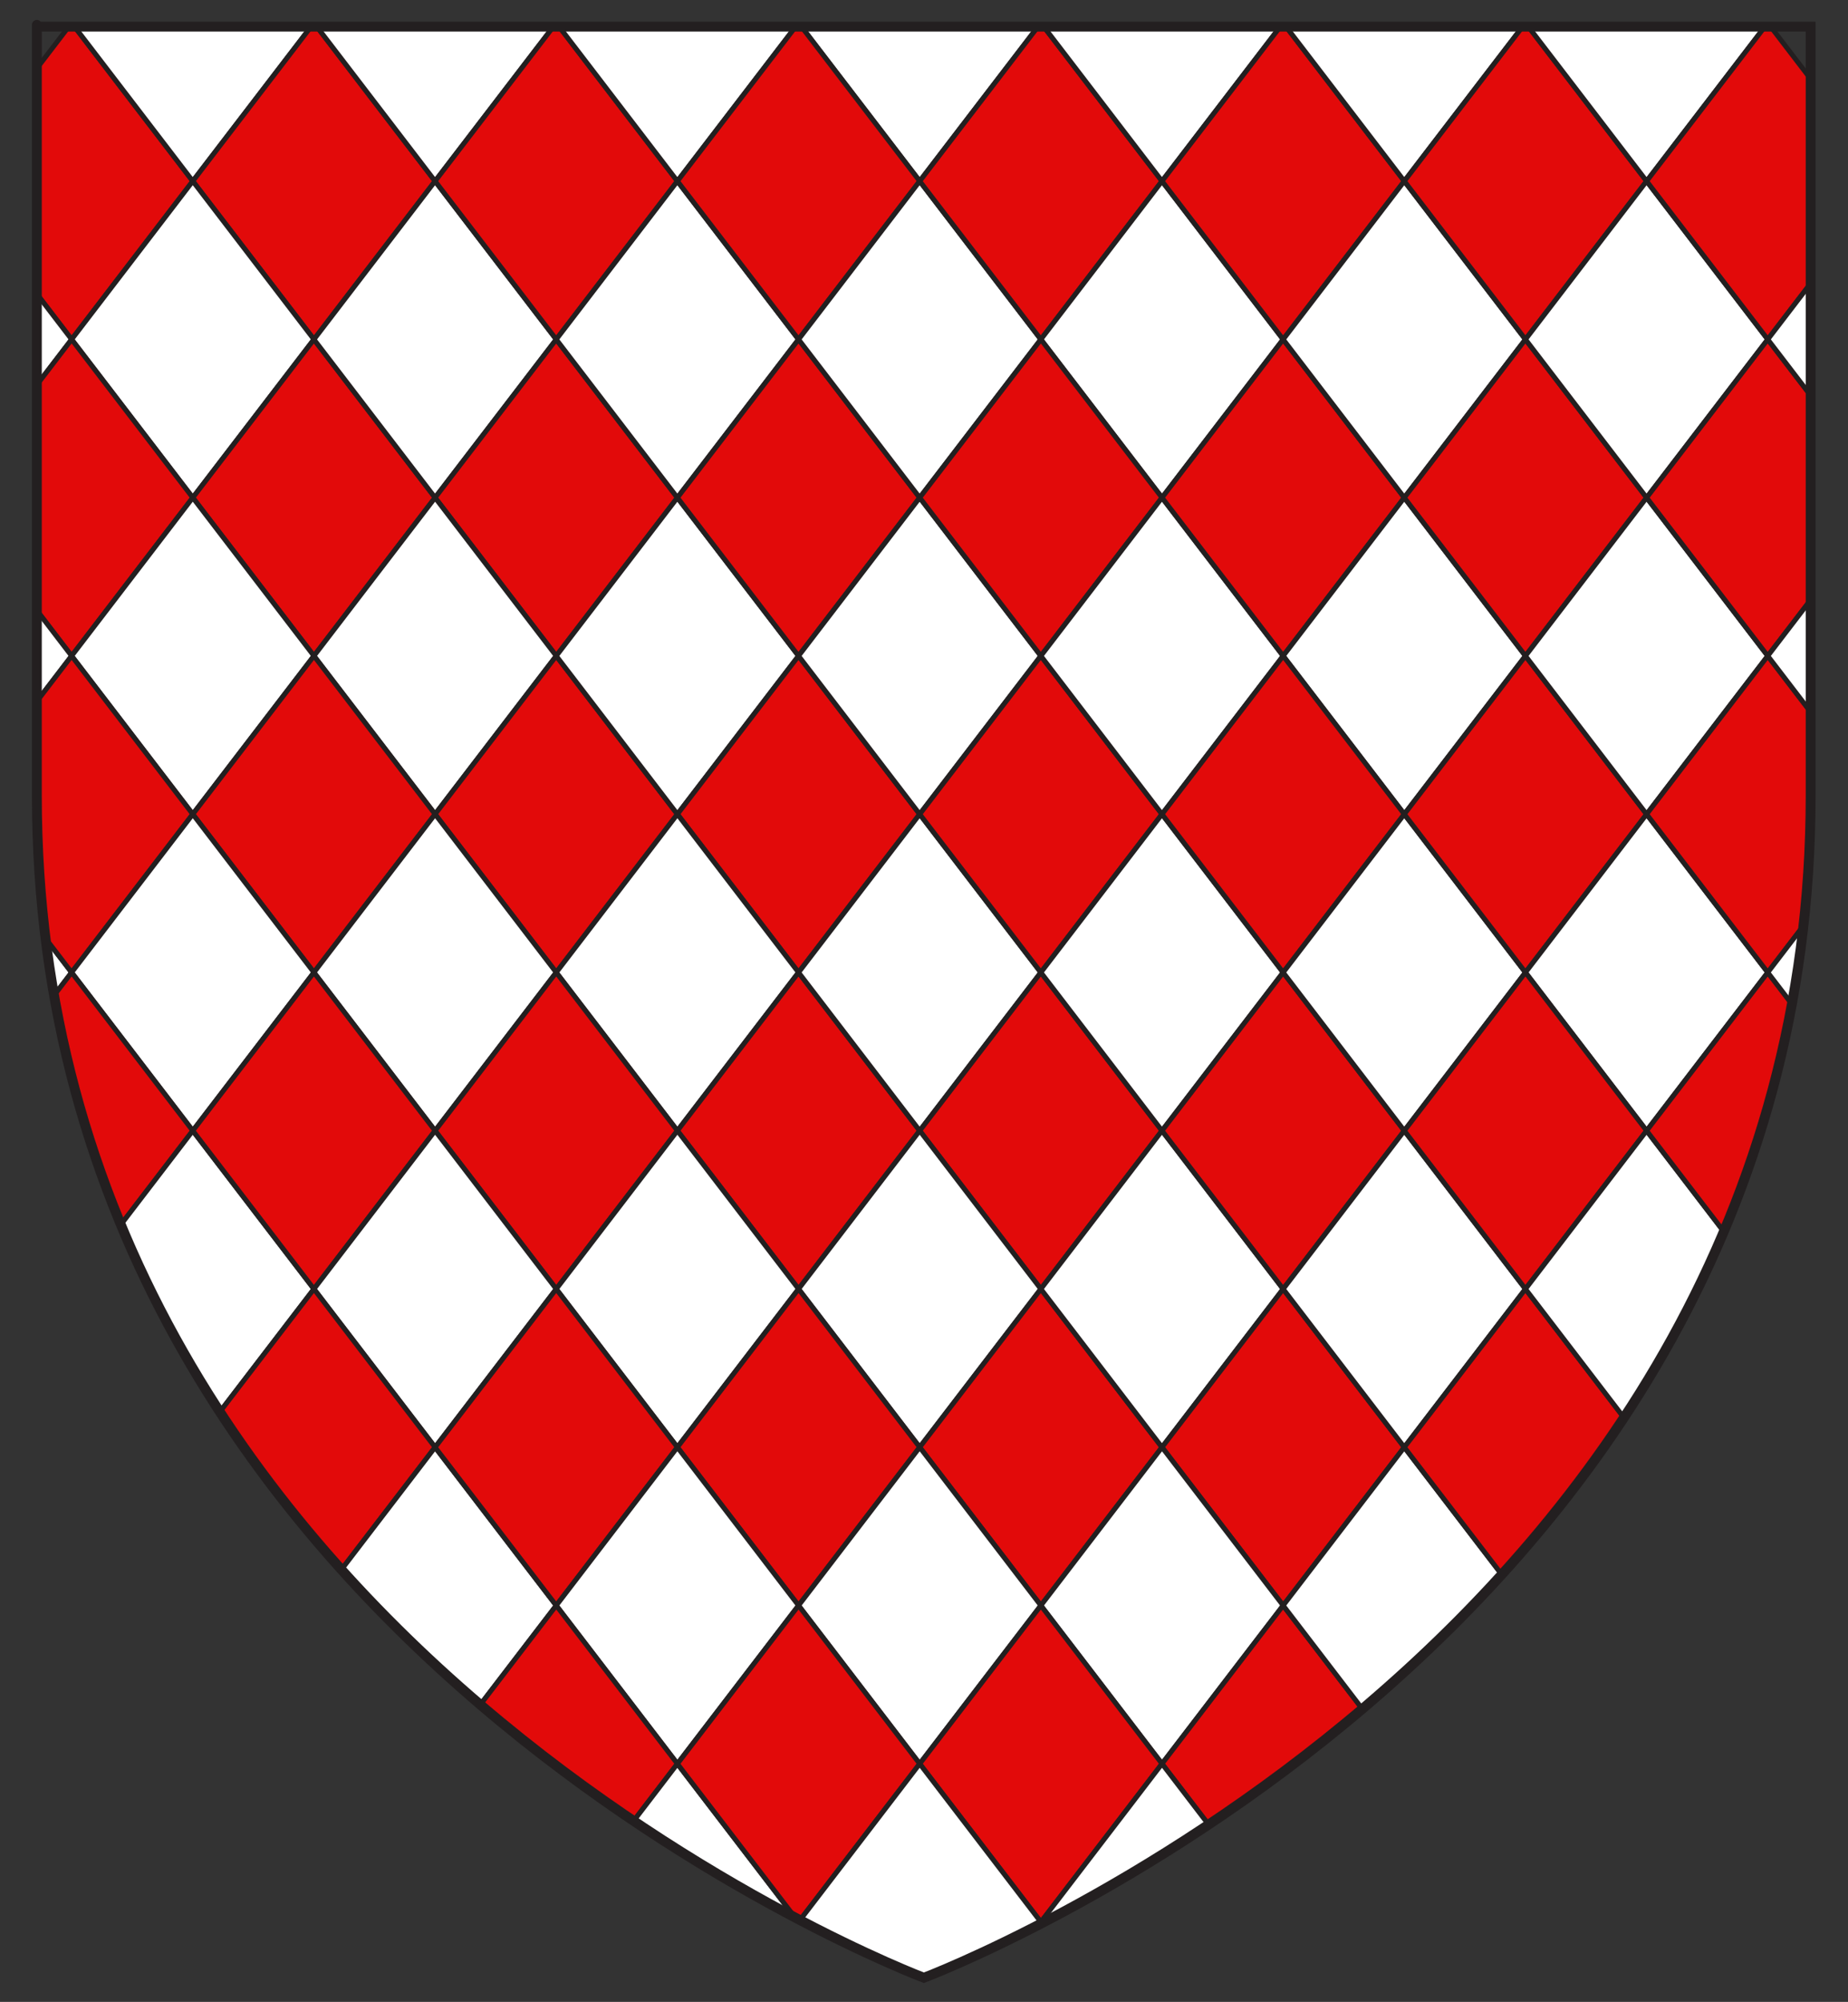 <?xml version="1.0" encoding="utf-8"?>
<!-- Generator: Adobe Illustrator 15.1.0, SVG Export Plug-In . SVG Version: 6.00 Build 0)  -->
<!DOCTYPE svg PUBLIC "-//W3C//DTD SVG 1.1//EN" "http://www.w3.org/Graphics/SVG/1.1/DTD/svg11.dtd">
<svg version="1.1" id="Layer_1" xmlns="http://www.w3.org/2000/svg" xmlns:xlink="http://www.w3.org/1999/xlink" x="0px" y="0px"
	 width="187.334px" height="202.833px" viewBox="-2.333 -2.833 187.334 202.833"
	 enable-background="new -2.333 -2.833 187.334 202.833" xml:space="preserve">
<rect x="-2.333" y="-2.833" width="187.334" height="202.833" fill="#333333" stroke="none"/>
<g>
	<defs>
		<path id="SVGID_1_" d="M91.322,197.557c0,0-89.919-33.832-89.919-119.812c0-85.982,0-77.879,0-77.879h179.812v77.879
			C181.222,163.725,91.322,197.557,91.322,197.557z"/>
	</defs>
	<clipPath id="SVGID_2_">
		<use xlink:href="#SVGID_1_"  overflow="visible"/>
	</clipPath>
	<g clip-path="url(#SVGID_2_)">
		<g>
			<polygon fill="#E20A0A" stroke="#231F20" stroke-width="0.5" points="17.209,15.521 4.928,31.557 -7.354,15.521 4.928,-0.514 			
				"/>
			<polygon fill="#FFFFFF" stroke="#231F20" stroke-width="0.5" points="4.928,31.557 -7.354,47.592 -19.635,31.557 -7.354,15.521 
							"/>
			<polygon fill="#FFFFFF" stroke="#231F20" stroke-width="0.5" points="29.491,-0.514 17.209,15.521 4.928,-0.514 17.209,-16.549 
							"/>
			<polygon fill="#FFFFFF" stroke="#231F20" stroke-width="0.5" points="-19.635,63.627 -31.916,79.663 -44.197,63.627 
				-31.916,47.592 			"/>
			<polygon fill="#E20A0A" stroke="#231F20" stroke-width="0.5" points="-31.916,79.663 -44.197,95.698 -56.479,79.663 
				-44.197,63.627 			"/>
			<polygon fill="#FFFFFF" stroke="#231F20" stroke-width="0.5" points="-44.197,95.697 -56.479,111.733 -68.76,95.697 
				-56.479,79.662 			"/>
			<polygon fill="#E20A0A" stroke="#231F20" stroke-width="0.5" points="-56.479,111.733 -68.76,127.771 -81.042,111.735 
				-68.76,95.697 			"/>
			<polygon fill="#E20A0A" stroke="#231F20" stroke-width="0.5" points="-7.354,47.592 -19.635,63.627 -31.916,47.592 
				-19.635,31.557 			"/>
			<polygon fill="#E20A0A" stroke="#231F20" stroke-width="0.5" points="41.772,-16.549 29.491,-0.514 17.209,-16.549 
				29.491,-32.584 			"/>
			<polygon fill="#FFFFFF" stroke="#231F20" stroke-width="0.5" points="54.054,-32.584 41.772,-16.548 29.491,-32.583 
				41.772,-48.619 			"/>
			<polygon fill="#E20A0A" stroke="#231F20" stroke-width="0.5" points="66.335,-48.619 54.054,-32.584 41.772,-48.619 
				54.054,-64.654 			"/>
			<polygon fill="#FFFFFF" stroke="#231F20" stroke-width="0.5" points="78.616,-64.654 66.335,-48.619 54.054,-64.654 
				66.335,-80.689 			"/>
			<polygon fill="#E20A0A" stroke="#231F20" stroke-width="0.5" points="90.898,-80.689 78.616,-64.654 66.335,-80.689 
				78.616,-96.725 			"/>
			<polygon fill="#FFFFFF" stroke="#231F20" stroke-width="0.5" points="103.18,-96.725 90.898,-80.689 78.616,-96.725 
				90.898,-112.76 			"/>
		</g>
		<g>
			<polygon fill="#E20A0A" stroke="#231F20" stroke-width="0.5" points="29.491,31.557 41.772,15.521 29.491,-0.514 17.209,15.521 
							"/>
			<polygon fill="#FFFFFF" stroke="#231F20" stroke-width="0.5" points="41.772,15.521 54.054,-0.514 41.772,-16.549 29.491,-0.514 
							"/>
			<polygon fill="#FFFFFF" stroke="#231F20" stroke-width="0.5" points="17.209,47.591 29.491,31.557 17.209,15.521 4.928,31.557 
							"/>
			<polygon fill="#FFFFFF" stroke="#231F20" stroke-width="0.5" points="66.335,-16.549 78.616,-32.584 66.335,-48.619 
				54.054,-32.584 			"/>
			<polygon fill="#E20A0A" stroke="#231F20" stroke-width="0.5" points="78.616,-32.584 90.898,-48.62 78.616,-64.655 
				66.335,-48.619 			"/>
			<polygon fill="#FFFFFF" stroke="#231F20" stroke-width="0.5" points="90.898,-48.619 103.18,-64.654 90.898,-80.689 
				78.616,-64.654 			"/>
			<polygon fill="#E20A0A" stroke="#231F20" stroke-width="0.5" points="103.18,-64.654 115.461,-80.689 103.18,-96.725 
				90.898,-80.689 			"/>
			<polygon fill="#E20A0A" stroke="#231F20" stroke-width="0.5" points="54.054,-0.514 66.335,-16.549 54.054,-32.584 
				41.772,-16.549 			"/>
			<polygon fill="#E20A0A" stroke="#231F20" stroke-width="0.5" points="4.928,63.627 17.209,47.591 4.928,31.557 -7.354,47.592 			
				"/>
			<polygon fill="#FFFFFF" stroke="#231F20" stroke-width="0.5" points="-7.354,79.662 4.928,63.626 -7.354,47.591 -19.635,63.626 
							"/>
			<polygon fill="#E20A0A" stroke="#231F20" stroke-width="0.5" points="-19.635,95.697 -7.354,79.662 -19.635,63.626 
				-31.916,79.662 			"/>
			<polygon fill="#FFFFFF" stroke="#231F20" stroke-width="0.5" points="-31.916,111.733 -19.635,95.697 -31.916,79.662 
				-44.197,95.697 			"/>
			<polygon fill="#E20A0A" stroke="#231F20" stroke-width="0.5" points="-44.197,127.769 -31.916,111.733 -44.197,95.697 
				-56.479,111.733 			"/>
			<polygon fill="#FFFFFF" stroke="#231F20" stroke-width="0.5" points="-56.479,143.806 -44.197,127.769 -56.479,111.733 
				-68.76,127.771 			"/>
		</g>
		<g>
			<polygon fill="#E20A0A" stroke="#231F20" stroke-width="0.5" points="41.772,47.591 29.491,63.626 17.209,47.591 29.491,31.557 
							"/>
			<polygon fill="#FFFFFF" stroke="#231F20" stroke-width="0.5" points="29.491,63.626 17.209,79.662 4.928,63.627 17.209,47.591 
							"/>
			<polygon fill="#FFFFFF" stroke="#231F20" stroke-width="0.5" points="54.054,31.556 41.772,47.591 29.491,31.557 41.772,15.521 
							"/>
			<polygon fill="#FFFFFF" stroke="#231F20" stroke-width="0.5" points="4.927,95.697 -7.354,111.733 -19.635,95.698 -7.354,79.663 
							"/>
			<polygon fill="#E20A0A" stroke="#231F20" stroke-width="0.5" points="-7.354,111.733 -19.635,127.769 -31.916,111.735 
				-19.635,95.698 			"/>
			<polygon fill="#FFFFFF" stroke="#231F20" stroke-width="0.5" points="-19.635,127.769 -31.916,143.804 -44.197,127.769 
				-31.916,111.733 			"/>
			<polygon fill="#E20A0A" stroke="#231F20" stroke-width="0.5" points="-31.916,143.804 -44.198,159.839 -56.479,143.806 
				-44.197,127.769 			"/>
			<polygon fill="#E20A0A" stroke="#231F20" stroke-width="0.5" points="17.209,79.662 4.927,95.697 -7.354,79.663 4.928,63.627 			
				"/>
			<polygon fill="#E20A0A" stroke="#231F20" stroke-width="0.5" points="66.335,15.521 54.054,31.556 41.772,15.521 54.054,-0.514 
							"/>
			<polygon fill="#FFFFFF" stroke="#231F20" stroke-width="0.5" points="78.616,-0.514 66.334,15.521 54.054,-0.513 66.335,-16.549 
							"/>
			<polygon fill="#E20A0A" stroke="#231F20" stroke-width="0.5" points="90.898,-16.549 78.616,-0.514 66.335,-16.549 
				78.616,-32.584 			"/>
			<polygon fill="#FFFFFF" stroke="#231F20" stroke-width="0.5" points="103.18,-32.584 90.898,-16.549 78.616,-32.584 
				90.898,-48.619 			"/>
			<polygon fill="#E20A0A" stroke="#231F20" stroke-width="0.5" points="115.461,-48.62 103.18,-32.584 90.898,-48.619 
				103.18,-64.654 			"/>
			<polygon fill="#FFFFFF" stroke="#231F20" stroke-width="0.5" points="127.742,-64.655 115.461,-48.62 103.18,-64.654 
				115.461,-80.689 			"/>
		</g>
		<g>
			<polygon fill="#E20A0A" stroke="#231F20" stroke-width="0.5" points="54.054,63.626 66.335,47.591 54.054,31.557 41.772,47.591 
							"/>
			<polygon fill="#FFFFFF" stroke="#231F20" stroke-width="0.5" points="66.335,47.591 78.616,31.556 66.335,15.521 54.054,31.557 
							"/>
			<polygon fill="#FFFFFF" stroke="#231F20" stroke-width="0.5" points="41.772,79.662 54.054,63.626 41.772,47.591 29.491,63.626 
							"/>
			<polygon fill="#FFFFFF" stroke="#231F20" stroke-width="0.5" points="90.898,15.521 103.18,-0.514 90.898,-16.549 78.616,-0.514 
							"/>
			<polygon fill="#E20A0A" stroke="#231F20" stroke-width="0.5" points="103.18,-0.514 115.461,-16.55 103.18,-32.584 
				90.898,-16.549 			"/>
			<polygon fill="#FFFFFF" stroke="#231F20" stroke-width="0.5" points="115.461,-16.549 127.742,-32.584 115.461,-48.619 
				103.18,-32.584 			"/>
			<polygon fill="#E20A0A" stroke="#231F20" stroke-width="0.5" points="127.742,-32.584 140.023,-48.62 127.742,-64.654 
				115.461,-48.619 			"/>
			<polygon fill="#E20A0A" stroke="#231F20" stroke-width="0.5" points="78.616,31.556 90.898,15.521 78.616,-0.514 66.335,15.521 
							"/>
			<polygon fill="#E20A0A" stroke="#231F20" stroke-width="0.5" points="29.49,95.697 41.772,79.662 29.491,63.626 17.209,79.663 
							"/>
			<polygon fill="#FFFFFF" stroke="#231F20" stroke-width="0.5" points="17.209,111.733 29.491,95.697 17.209,79.662 4.928,95.697 
							"/>
			<polygon fill="#E20A0A" stroke="#231F20" stroke-width="0.5" points="4.928,127.769 17.209,111.733 4.928,95.697 -7.354,111.733 
							"/>
			<polygon fill="#FFFFFF" stroke="#231F20" stroke-width="0.5" points="-7.354,143.804 4.928,127.769 -7.354,111.733 
				-19.635,127.769 			"/>
			<polygon fill="#E20A0A" stroke="#231F20" stroke-width="0.5" points="-19.635,159.839 -7.354,143.804 -19.635,127.769 
				-31.916,143.804 			"/>
			<polygon fill="#FFFFFF" stroke="#231F20" stroke-width="0.5" points="-31.917,175.874 -19.635,159.839 -31.916,143.804 
				-44.197,159.841 			"/>
		</g>
		<g>
			<polygon fill="#E20A0A" stroke="#231F20" stroke-width="0.5" points="66.335,79.662 54.054,95.697 41.772,79.662 54.054,63.626 
							"/>
			<polygon fill="#FFFFFF" stroke="#231F20" stroke-width="0.5" points="54.054,95.697 41.772,111.735 29.49,95.697 41.772,79.662 
							"/>
			<polygon fill="#FFFFFF" stroke="#231F20" stroke-width="0.5" points="78.616,63.626 66.335,79.662 54.054,63.626 66.335,47.591 
							"/>
			<polygon fill="#FFFFFF" stroke="#231F20" stroke-width="0.5" points="29.491,127.771 17.209,143.806 4.927,127.769 
				17.209,111.733 			"/>
			<polygon fill="#E20A0A" stroke="#231F20" stroke-width="0.5" points="17.209,143.806 4.928,159.841 -7.354,143.804 
				4.927,127.769 			"/>
			<polygon fill="#FFFFFF" stroke="#231F20" stroke-width="0.5" points="4.928,159.839 -7.354,175.874 -19.635,159.839 
				-7.354,143.804 			"/>
			<polygon fill="#E20A0A" stroke="#231F20" stroke-width="0.5" points="-7.354,175.874 -19.635,191.911 -31.917,175.874 
				-19.635,159.839 			"/>
			<polygon fill="#E20A0A" stroke="#231F20" stroke-width="0.5" points="41.772,111.735 29.491,127.771 17.209,111.733 
				29.49,95.697 			"/>
			<polygon fill="#E20A0A" stroke="#231F20" stroke-width="0.5" points="90.898,47.591 78.616,63.626 66.335,47.591 78.616,31.556 
							"/>
			<polygon fill="#FFFFFF" stroke="#231F20" stroke-width="0.5" points="103.18,31.557 90.898,47.592 78.616,31.557 90.898,15.521 
							"/>
			<polygon fill="#E20A0A" stroke="#231F20" stroke-width="0.5" points="115.461,15.521 103.18,31.557 90.898,15.521 103.18,-0.514 
							"/>
			<polygon fill="#FFFFFF" stroke="#231F20" stroke-width="0.5" points="127.742,-0.514 115.461,15.521 103.18,-0.514 
				115.461,-16.549 			"/>
			<polygon fill="#E20A0A" stroke="#231F20" stroke-width="0.5" points="140.023,-16.549 127.742,-0.514 115.461,-16.549 
				127.742,-32.584 			"/>
			<polygon fill="#FFFFFF" stroke="#231F20" stroke-width="0.5" points="152.305,-32.584 140.023,-16.549 127.742,-32.584 
				140.023,-48.62 			"/>
		</g>
		<g>
			<polygon fill="#E20A0A" stroke="#231F20" stroke-width="0.5" points="78.616,95.697 90.898,79.662 78.616,63.626 66.335,79.662 
							"/>
			<polygon fill="#FFFFFF" stroke="#231F20" stroke-width="0.5" points="90.898,79.662 103.18,63.626 90.898,47.591 78.616,63.626 
							"/>
			<polygon fill="#FFFFFF" stroke="#231F20" stroke-width="0.5" points="66.335,111.733 78.616,95.697 66.335,79.662 54.054,95.697 
							"/>
			<polygon fill="#FFFFFF" stroke="#231F20" stroke-width="0.5" points="115.461,47.591 127.742,31.557 115.461,15.521 
				103.18,31.557 			"/>
			<polygon fill="#E20A0A" stroke="#231F20" stroke-width="0.5" points="127.742,31.557 140.023,15.521 127.742,-0.514 
				115.461,15.521 			"/>
			<polygon fill="#FFFFFF" stroke="#231F20" stroke-width="0.5" points="140.023,15.521 152.305,-0.514 140.023,-16.549 
				127.742,-0.514 			"/>
			<polygon fill="#E20A0A" stroke="#231F20" stroke-width="0.5" points="152.305,-0.514 164.586,-16.549 152.305,-32.584 
				140.023,-16.549 			"/>
			<polygon fill="#E20A0A" stroke="#231F20" stroke-width="0.5" points="103.18,63.626 115.461,47.591 103.18,31.557 90.898,47.591 
							"/>
			<polygon fill="#E20A0A" stroke="#231F20" stroke-width="0.5" points="54.054,127.771 66.335,111.733 54.054,95.697 
				41.772,111.735 			"/>
			<polygon fill="#FFFFFF" stroke="#231F20" stroke-width="0.5" points="41.772,143.804 54.054,127.769 41.772,111.733 
				29.491,127.769 			"/>
			<polygon fill="#E20A0A" stroke="#231F20" stroke-width="0.5" points="29.491,159.839 41.772,143.804 29.491,127.769 
				17.209,143.804 			"/>
			<polygon fill="#FFFFFF" stroke="#231F20" stroke-width="0.5" points="17.209,175.874 29.491,159.839 17.209,143.804 
				4.928,159.839 			"/>
			<polygon fill="#E20A0A" stroke="#231F20" stroke-width="0.5" points="4.928,191.909 17.209,175.874 4.928,159.839 
				-7.354,175.874 			"/>
			<polygon fill="#FFFFFF" stroke="#231F20" stroke-width="0.5" points="-7.354,207.946 4.928,191.909 -7.354,175.874 
				-19.635,191.911 			"/>
		</g>
		<g>
			<polygon fill="#E20A0A" stroke="#231F20" stroke-width="0.5" points="90.898,111.733 78.616,127.769 66.335,111.733 
				78.616,95.697 			"/>
			<polygon fill="#FFFFFF" stroke="#231F20" stroke-width="0.5" points="78.616,127.769 66.334,143.804 54.054,127.771 
				66.335,111.733 			"/>
			<polygon fill="#FFFFFF" stroke="#231F20" stroke-width="0.5" points="103.18,95.697 90.898,111.733 78.616,95.697 90.898,79.662 
							"/>
			<polygon fill="#FFFFFF" stroke="#231F20" stroke-width="0.5" points="54.053,159.839 41.771,175.874 29.491,159.841 
				41.772,143.806 			"/>
			<polygon fill="#E20A0A" stroke="#231F20" stroke-width="0.5" points="41.771,175.874 29.49,191.909 17.209,175.876 
				29.491,159.841 			"/>
			<polygon fill="#FFFFFF" stroke="#231F20" stroke-width="0.5" points="29.491,191.909 17.209,207.944 4.928,191.909 
				17.209,175.874 			"/>
			<polygon fill="#E20A0A" stroke="#231F20" stroke-width="0.5" points="17.209,207.944 4.927,223.979 -7.354,207.946 
				4.928,191.909 			"/>
			<polygon fill="#E20A0A" stroke="#231F20" stroke-width="0.5" points="66.334,143.804 54.053,159.839 41.772,143.806 
				54.054,127.771 			"/>
			<polygon fill="#E20A0A" stroke="#231F20" stroke-width="0.5" points="115.461,79.662 103.18,95.697 90.898,79.662 103.18,63.626 
							"/>
			<polygon fill="#FFFFFF" stroke="#231F20" stroke-width="0.5" points="127.742,63.626 115.461,79.662 103.18,63.627 
				115.461,47.591 			"/>
			<polygon fill="#E20A0A" stroke="#231F20" stroke-width="0.5" points="140.023,47.591 127.742,63.626 115.461,47.591 
				127.742,31.557 			"/>
			<polygon fill="#FFFFFF" stroke="#231F20" stroke-width="0.5" points="152.305,31.556 140.023,47.591 127.742,31.557 
				140.023,15.521 			"/>
			<polygon fill="#E20A0A" stroke="#231F20" stroke-width="0.5" points="164.586,15.521 152.305,31.556 140.023,15.521 
				152.305,-0.514 			"/>
			<polygon fill="#FFFFFF" stroke="#231F20" stroke-width="0.5" points="176.867,-0.514 164.586,15.521 152.305,-0.514 
				164.586,-16.549 			"/>
		</g>
		<g>
			<polygon fill="#E20A0A" stroke="#231F20" stroke-width="0.5" points="103.18,127.769 115.461,111.733 103.18,95.697 
				90.898,111.733 			"/>
			<polygon fill="#FFFFFF" stroke="#231F20" stroke-width="0.5" points="115.461,111.733 127.742,95.697 115.461,79.662 
				103.18,95.697 			"/>
			<polygon fill="#FFFFFF" stroke="#231F20" stroke-width="0.5" points="90.898,143.804 103.18,127.769 90.898,111.733 
				78.616,127.769 			"/>
			<polygon fill="#FFFFFF" stroke="#231F20" stroke-width="0.5" points="140.023,79.662 152.305,63.626 140.023,47.591 
				127.742,63.626 			"/>
			<polygon fill="#E20A0A" stroke="#231F20" stroke-width="0.5" points="152.305,63.626 164.586,47.591 152.305,31.556 
				140.023,47.591 			"/>
			<polygon fill="#FFFFFF" stroke="#231F20" stroke-width="0.5" points="164.586,47.591 176.867,31.557 164.586,15.521 
				152.305,31.556 			"/>
			<polygon fill="#E20A0A" stroke="#231F20" stroke-width="0.5" points="176.867,31.557 189.148,15.521 176.867,-0.514 
				164.586,15.521 			"/>
			<polygon fill="#E20A0A" stroke="#231F20" stroke-width="0.5" points="127.742,95.697 140.023,79.662 127.742,63.626 
				115.461,79.662 			"/>
			<polygon fill="#E20A0A" stroke="#231F20" stroke-width="0.5" points="78.616,159.841 90.898,143.804 78.616,127.769 
				66.334,143.804 			"/>
			<polygon fill="#FFFFFF" stroke="#231F20" stroke-width="0.5" points="66.335,175.874 78.616,159.839 66.335,143.804 
				54.054,159.839 			"/>
			<polygon fill="#E20A0A" stroke="#231F20" stroke-width="0.5" points="54.054,191.909 66.335,175.874 54.054,159.839 
				41.772,175.874 			"/>
			<polygon fill="#FFFFFF" stroke="#231F20" stroke-width="0.5" points="41.772,207.944 54.054,191.909 41.772,175.874 
				29.491,191.909 			"/>
			<polygon fill="#E20A0A" stroke="#231F20" stroke-width="0.5" points="29.491,223.979 41.772,207.944 29.491,191.909 
				17.209,207.944 			"/>
			<polygon fill="#FFFFFF" stroke="#231F20" stroke-width="0.5" points="17.209,240.017 29.491,223.979 17.209,207.944 
				4.927,223.979 			"/>
		</g>
		<g>
			<polygon fill="#E20A0A" stroke="#231F20" stroke-width="0.5" points="115.461,143.806 103.18,159.841 90.898,143.804 
				103.18,127.769 			"/>
			<polygon fill="#FFFFFF" stroke="#231F20" stroke-width="0.5" points="103.18,159.841 90.898,175.876 78.616,159.841 
				90.898,143.804 			"/>
			<polygon fill="#FFFFFF" stroke="#231F20" stroke-width="0.5" points="127.742,127.771 115.461,143.806 103.18,127.769 
				115.461,111.733 			"/>
			<polygon fill="#FFFFFF" stroke="#231F20" stroke-width="0.5" points="78.616,191.911 66.335,207.946 54.054,191.911 
				66.335,175.876 			"/>
			<polygon fill="#E20A0A" stroke="#231F20" stroke-width="0.5" points="66.335,207.946 54.054,223.981 41.772,207.946 
				54.054,191.911 			"/>
			<polygon fill="#FFFFFF" stroke="#231F20" stroke-width="0.5" points="54.054,223.981 41.772,240.017 29.491,223.979 
				41.772,207.944 			"/>
			<polygon fill="#E20A0A" stroke="#231F20" stroke-width="0.5" points="41.772,240.017 29.491,256.052 17.209,240.017 
				29.491,223.979 			"/>
			<polygon fill="#E20A0A" stroke="#231F20" stroke-width="0.5" points="90.898,175.876 78.616,191.911 66.335,175.876 
				78.616,159.841 			"/>
			<polygon fill="#E20A0A" stroke="#231F20" stroke-width="0.5" points="140.023,111.735 127.742,127.771 115.461,111.733 
				127.742,95.697 			"/>
			<polygon fill="#FFFFFF" stroke="#231F20" stroke-width="0.5" points="152.305,95.698 140.023,111.735 127.742,95.698 
				140.023,79.662 			"/>
			<polygon fill="#E20A0A" stroke="#231F20" stroke-width="0.5" points="164.586,79.663 152.305,95.698 140.023,79.662 
				152.305,63.626 			"/>
			<polygon fill="#FFFFFF" stroke="#231F20" stroke-width="0.5" points="176.867,63.627 164.586,79.663 152.305,63.626 
				164.586,47.591 			"/>
			<polygon fill="#E20A0A" stroke="#231F20" stroke-width="0.5" points="189.148,47.592 176.867,63.627 164.586,47.591 
				176.867,31.557 			"/>
			<polygon fill="#FFFFFF" stroke="#231F20" stroke-width="0.5" points="201.43,31.557 189.148,47.592 176.867,31.557 
				189.148,15.521 			"/>
		</g>
		<g>
			<polygon fill="#E20A0A" stroke="#231F20" stroke-width="0.5" points="127.742,159.839 140.023,143.804 127.742,127.771 
				115.461,143.806 			"/>
			<polygon fill="#FFFFFF" stroke="#231F20" stroke-width="0.5" points="140.023,143.804 152.305,127.769 140.023,111.735 
				127.742,127.771 			"/>
			<polygon fill="#FFFFFF" stroke="#231F20" stroke-width="0.5" points="115.461,175.874 127.742,159.839 115.461,143.806 
				103.18,159.841 			"/>
			<polygon fill="#FFFFFF" stroke="#231F20" stroke-width="0.5" points="164.586,111.733 176.867,95.697 164.586,79.663 
				152.305,95.698 			"/>
			<polygon fill="#E20A0A" stroke="#231F20" stroke-width="0.5" points="176.867,95.697 189.148,79.662 176.869,63.626 
				164.586,79.663 			"/>
			<polygon fill="#FFFFFF" stroke="#231F20" stroke-width="0.5" points="189.148,79.662 201.43,63.626 189.148,47.592 
				176.867,63.627 			"/>
			<polygon fill="#E20A0A" stroke="#231F20" stroke-width="0.5" points="201.43,63.626 213.711,47.591 201.43,31.557 
				189.148,47.592 			"/>
			<polygon fill="#E20A0A" stroke="#231F20" stroke-width="0.5" points="152.305,127.769 164.586,111.733 152.305,95.698 
				140.023,111.735 			"/>
			<polygon fill="#E20A0A" stroke="#231F20" stroke-width="0.5" points="103.18,191.911 115.461,175.874 103.18,159.841 
				90.898,175.876 			"/>
			<polygon fill="#FFFFFF" stroke="#231F20" stroke-width="0.5" points="90.898,207.944 103.18,191.909 90.898,175.876 
				78.616,191.911 			"/>
			<polygon fill="#E20A0A" stroke="#231F20" stroke-width="0.5" points="78.616,223.979 90.898,207.944 78.616,191.911 
				66.335,207.946 			"/>
			<polygon fill="#FFFFFF" stroke="#231F20" stroke-width="0.5" points="66.335,240.015 78.616,223.979 66.335,207.946 
				54.054,223.981 			"/>
			<polygon fill="#E20A0A" stroke="#231F20" stroke-width="0.5" points="54.054,256.05 66.335,240.015 54.054,223.981 
				41.772,240.017 			"/>
			<polygon fill="#FFFFFF" stroke="#231F20" stroke-width="0.5" points="41.772,272.087 54.054,256.05 41.772,240.017 
				29.491,256.052 			"/>
		</g>
		<g>
			<polygon fill="#E20A0A" stroke="#231F20" stroke-width="0.5" points="140.023,175.874 127.742,191.909 115.461,175.874 
				127.742,159.839 			"/>
			<polygon fill="#FFFFFF" stroke="#231F20" stroke-width="0.5" points="127.742,191.909 115.461,207.946 103.18,191.911 
				115.461,175.874 			"/>
			<polygon fill="#FFFFFF" stroke="#231F20" stroke-width="0.5" points="152.305,159.839 140.023,175.874 127.742,159.839 
				140.023,143.804 			"/>
			<polygon fill="#FFFFFF" stroke="#231F20" stroke-width="0.5" points="103.18,223.981 90.898,240.017 78.616,223.981 
				90.898,207.946 			"/>
			<polygon fill="#E20A0A" stroke="#231F20" stroke-width="0.5" points="90.898,240.017 78.616,256.052 66.335,240.017 
				78.616,223.981 			"/>
			<polygon fill="#FFFFFF" stroke="#231F20" stroke-width="0.5" points="78.616,256.05 66.335,272.085 54.054,256.05 
				66.335,240.015 			"/>
			<polygon fill="#E20A0A" stroke="#231F20" stroke-width="0.5" points="66.335,272.085 54.054,288.122 41.772,272.087 
				54.054,256.05 			"/>
			<polygon fill="#E20A0A" stroke="#231F20" stroke-width="0.5" points="115.461,207.946 103.18,223.981 90.898,207.946 
				103.18,191.911 			"/>
			<polygon fill="#E20A0A" stroke="#231F20" stroke-width="0.5" points="164.586,143.804 152.305,159.839 140.023,143.804 
				152.305,127.769 			"/>
			<polygon fill="#FFFFFF" stroke="#231F20" stroke-width="0.5" points="176.867,127.769 164.586,143.806 152.305,127.771 
				164.586,111.733 			"/>
			<polygon fill="#E20A0A" stroke="#231F20" stroke-width="0.5" points="189.148,111.733 176.867,127.769 164.586,111.733 
				176.867,95.697 			"/>
			<polygon fill="#FFFFFF" stroke="#231F20" stroke-width="0.5" points="201.43,95.697 189.148,111.733 176.867,95.697 
				189.148,79.662 			"/>
			<polygon fill="#E20A0A" stroke="#231F20" stroke-width="0.5" points="213.711,79.662 201.43,95.697 189.148,79.662 
				201.43,63.626 			"/>
			<polygon fill="#FFFFFF" stroke="#231F20" stroke-width="0.5" points="225.992,63.626 213.711,79.662 201.43,63.626 
				213.711,47.591 			"/>
		</g>
		<g>
			<polygon fill="#E20A0A" stroke="#231F20" stroke-width="0.5" points="152.305,191.911 164.586,175.876 152.305,159.839 
				140.023,175.874 			"/>
			<polygon fill="#FFFFFF" stroke="#231F20" stroke-width="0.5" points="164.586,175.876 176.867,159.841 164.586,143.804 
				152.305,159.839 			"/>
			<polygon fill="#FFFFFF" stroke="#231F20" stroke-width="0.5" points="140.023,207.946 152.305,191.911 140.023,175.874 
				127.742,191.909 			"/>
			<polygon fill="#FFFFFF" stroke="#231F20" stroke-width="0.5" points="189.148,143.806 201.43,127.771 189.148,111.733 
				176.867,127.769 			"/>
			<polygon fill="#E20A0A" stroke="#231F20" stroke-width="0.5" points="201.43,127.771 213.713,111.733 201.43,95.697 
				189.148,111.733 			"/>
			<polygon fill="#FFFFFF" stroke="#231F20" stroke-width="0.5" points="213.711,111.735 225.992,95.698 213.711,79.662 
				201.43,95.697 			"/>
			<polygon fill="#E20A0A" stroke="#231F20" stroke-width="0.5" points="225.992,95.698 238.275,79.663 225.992,63.626 
				213.711,79.662 			"/>
			<polygon fill="#E20A0A" stroke="#231F20" stroke-width="0.5" points="176.867,159.841 189.148,143.806 176.867,127.769 
				164.586,143.804 			"/>
			<polygon fill="#E20A0A" stroke="#231F20" stroke-width="0.5" points="127.742,223.981 140.023,207.946 127.742,191.909 
				115.461,207.946 			"/>
			<polygon fill="#FFFFFF" stroke="#231F20" stroke-width="0.5" points="115.461,240.017 127.742,223.981 115.461,207.944 
				103.18,223.979 			"/>
			<polygon fill="#E20A0A" stroke="#231F20" stroke-width="0.5" points="103.18,256.052 115.461,240.017 103.18,223.979 
				90.898,240.015 			"/>
			<polygon fill="#FFFFFF" stroke="#231F20" stroke-width="0.5" points="90.898,272.087 103.18,256.052 90.898,240.015 
				78.616,256.05 			"/>
			<polygon fill="#E20A0A" stroke="#231F20" stroke-width="0.5" points="78.616,288.122 90.898,272.087 78.616,256.05 
				66.335,272.085 			"/>
			<polygon fill="#FFFFFF" stroke="#231F20" stroke-width="0.5" points="66.335,304.157 78.616,288.122 66.335,272.085 
				54.054,288.122 			"/>
		</g>
		<g>
			<polygon fill="#E20A0A" stroke="#231F20" stroke-width="0.5" points="164.586,207.944 152.305,223.979 140.023,207.946 
				152.305,191.911 			"/>
			<polygon fill="#FFFFFF" stroke="#231F20" stroke-width="0.5" points="152.305,223.979 140.023,240.017 127.742,223.981 
				140.023,207.946 			"/>
			<polygon fill="#FFFFFF" stroke="#231F20" stroke-width="0.5" points="176.867,191.909 164.586,207.944 152.305,191.911 
				164.586,175.876 			"/>
			<polygon fill="#FFFFFF" stroke="#231F20" stroke-width="0.5" points="127.742,256.052 115.461,272.087 103.18,256.052 
				115.461,240.017 			"/>
			<polygon fill="#E20A0A" stroke="#231F20" stroke-width="0.5" points="115.461,272.087 103.18,288.122 90.898,272.087 
				103.18,256.052 			"/>
			<polygon fill="#FFFFFF" stroke="#231F20" stroke-width="0.5" points="103.18,288.12 90.898,304.155 78.616,288.122 
				90.898,272.087 			"/>
			<polygon fill="#E20A0A" stroke="#231F20" stroke-width="0.5" points="90.898,304.155 78.616,320.192 66.335,304.157 
				78.616,288.122 			"/>
			<polygon fill="#E20A0A" stroke="#231F20" stroke-width="0.5" points="140.023,240.017 127.742,256.052 115.461,240.017 
				127.742,223.981 			"/>
			<polygon fill="#E20A0A" stroke="#231F20" stroke-width="0.5" points="189.148,175.874 176.867,191.909 164.586,175.876 
				176.867,159.841 			"/>
			<polygon fill="#FFFFFF" stroke="#231F20" stroke-width="0.5" points="201.43,159.839 189.148,175.876 176.867,159.841 
				189.148,143.806 			"/>
			<polygon fill="#E20A0A" stroke="#231F20" stroke-width="0.5" points="213.711,143.804 201.43,159.839 189.148,143.806 
				201.43,127.771 			"/>
			<polygon fill="#FFFFFF" stroke="#231F20" stroke-width="0.5" points="225.992,127.769 213.711,143.804 201.43,127.771 
				213.711,111.735 			"/>
			<polygon fill="#E20A0A" stroke="#231F20" stroke-width="0.5" points="238.275,111.733 225.992,127.769 213.711,111.735 
				225.992,95.698 			"/>
			<polygon fill="#FFFFFF" stroke="#231F20" stroke-width="0.5" points="250.557,95.697 238.275,111.733 225.992,95.698 
				238.275,79.663 			"/>
		</g>
		<g>
			<polygon fill="#E20A0A" stroke="#231F20" stroke-width="0.5" points="176.867,223.981 189.148,207.946 176.867,191.909 
				164.586,207.944 			"/>
			<polygon fill="#FFFFFF" stroke="#231F20" stroke-width="0.5" points="189.148,207.946 201.43,191.911 189.148,175.874 
				176.867,191.909 			"/>
			<polygon fill="#FFFFFF" stroke="#231F20" stroke-width="0.5" points="164.586,240.017 176.867,223.981 164.586,207.944 
				152.305,223.979 			"/>
			<polygon fill="#FFFFFF" stroke="#231F20" stroke-width="0.5" points="213.711,175.876 225.992,159.841 213.711,143.804 
				201.43,159.839 			"/>
			<polygon fill="#E20A0A" stroke="#231F20" stroke-width="0.5" points="225.992,159.841 238.275,143.804 225.992,127.769 
				213.711,143.804 			"/>
			<polygon fill="#FFFFFF" stroke="#231F20" stroke-width="0.5" points="238.275,143.806 250.557,127.771 238.275,111.733 
				225.992,127.769 			"/>
			<polygon fill="#E20A0A" stroke="#231F20" stroke-width="0.5" points="250.557,127.771 262.838,111.735 250.557,95.697 
				238.275,111.733 			"/>
			<polygon fill="#E20A0A" stroke="#231F20" stroke-width="0.5" points="201.43,191.911 213.711,175.876 201.43,159.839 
				189.148,175.874 			"/>
			<polygon fill="#E20A0A" stroke="#231F20" stroke-width="0.5" points="152.305,256.052 164.586,240.017 152.305,223.979 
				140.023,240.017 			"/>
			<polygon fill="#FFFFFF" stroke="#231F20" stroke-width="0.5" points="140.023,272.087 152.305,256.052 140.023,240.015 
				127.742,256.05 			"/>
			<polygon fill="#E20A0A" stroke="#231F20" stroke-width="0.5" points="127.742,288.122 140.023,272.087 127.742,256.05 
				115.461,272.085 			"/>
			<polygon fill="#FFFFFF" stroke="#231F20" stroke-width="0.5" points="115.461,304.157 127.742,288.122 115.461,272.085 
				103.18,288.12 			"/>
			<polygon fill="#E20A0A" stroke="#231F20" stroke-width="0.5" points="103.18,320.192 115.461,304.157 103.18,288.12 
				90.898,304.155 			"/>
			<polygon fill="#FFFFFF" stroke="#231F20" stroke-width="0.5" points="90.898,336.228 103.18,320.192 90.898,304.155 
				78.616,320.192 			"/>
		</g>
	</g>
	<use xlink:href="#SVGID_1_"  overflow="visible" fill="none" stroke="#231F20" stroke-miterlimit="10"/>
</g>
</svg>
